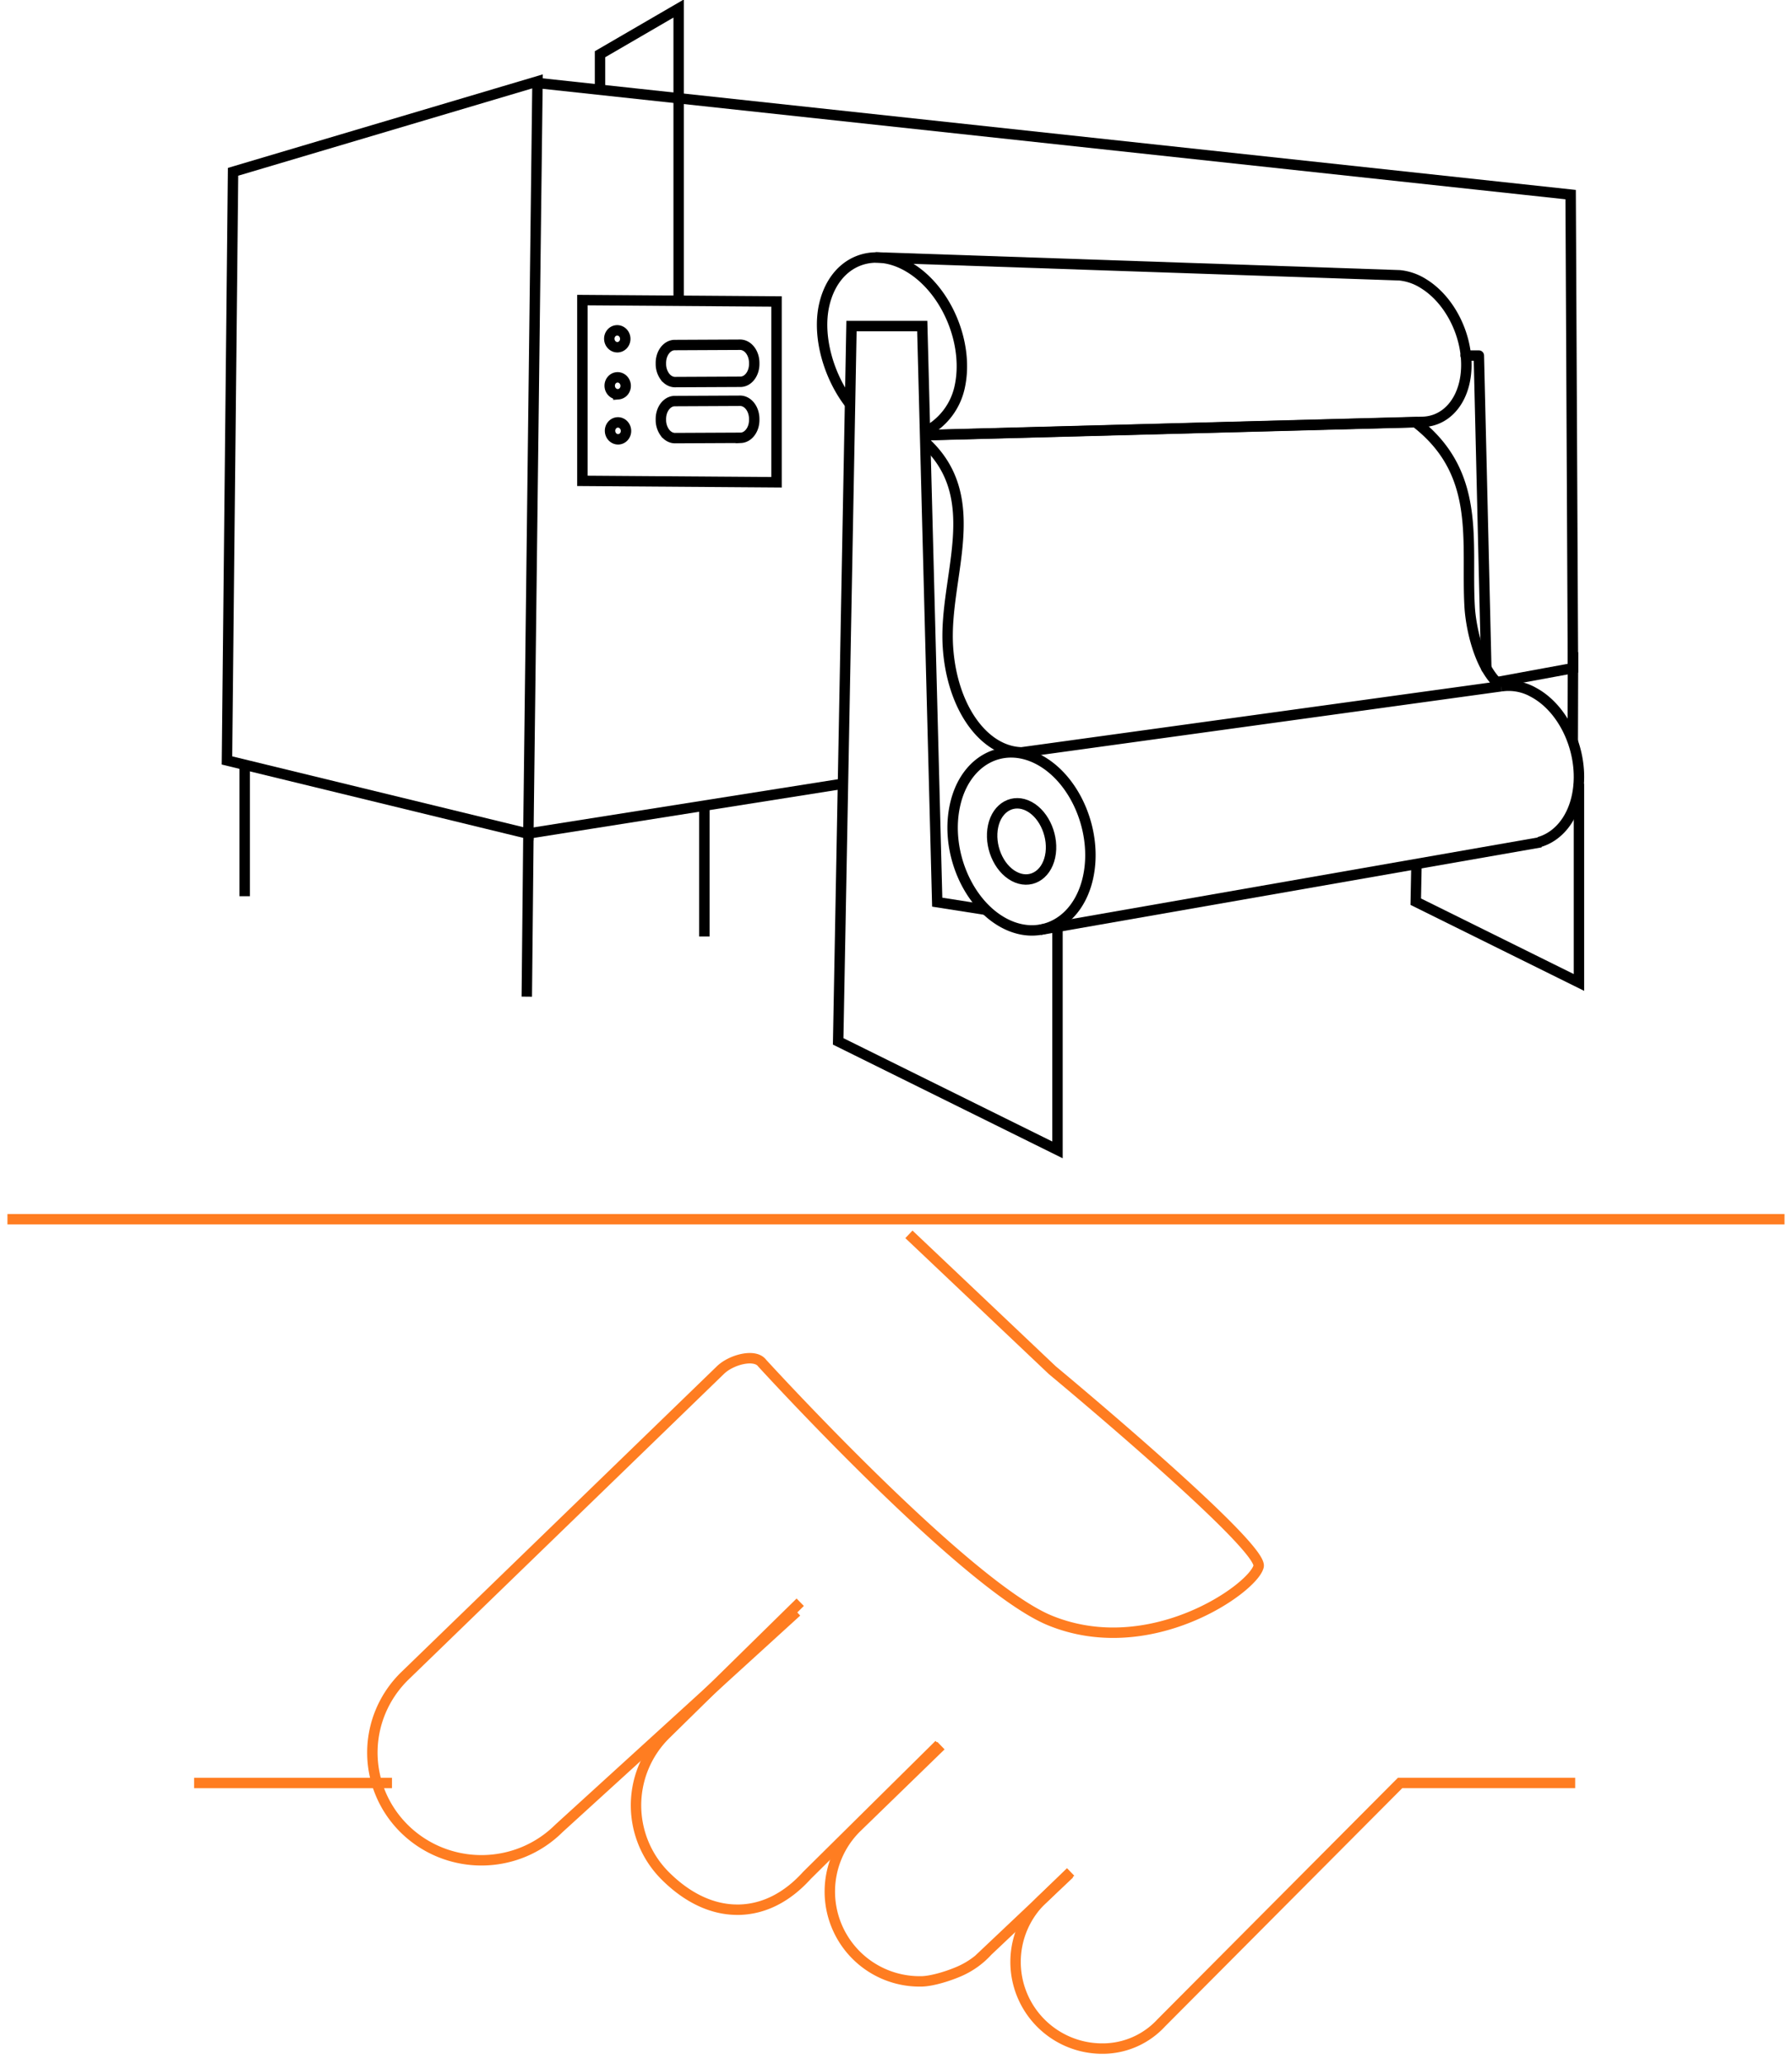 <svg width="172" height="198" fill="none" xmlns="http://www.w3.org/2000/svg">
    <path d="M151.19 171.048h-16.809l-22.922 23.014a7.657 7.657 0 0 1-5.511 2.465h-.215a8.314 8.314 0 0 1-5.808-14.206l2.835-2.741" stroke="#FF7D21" />
<path d="M171.282 116.964H.715" stroke="#FF7D21" />
<path d="m90.14 167.367-12.683 12.54c-1.89 2.093-4.1 3.234-6.488 3.297h-.21c-2.37 0-4.736-1.101-6.855-3.197a9.552 9.552 0 0 1-2.114-10.509 9.552 9.552 0 0 1 2.114-3.12l12.902-12.67" stroke="#FF7D21" />
<path d="m102.65 179.752-7.856 7.423a7.986 7.986 0 0 1-2.611 1.897c-.99.447-2.663.992-3.75 1.01h-.224a8.618 8.618 0 0 1-6.02-14.728l8.125-7.89" stroke="#FF7D21" />
<path d="M37.623 171.048H18.63" stroke="#FF7D21" />
<path d="m21.785 72.952 28.929 7.035.877-72.18-29.221 8.675-.585 56.47Z" stroke="#000"  />
<path d="M80.93 75.18 50.7 79.962m1.081-71.978 98.973 10.686.221 45.428-7.26 1.336" stroke="#000" />
<path d="m94.65 87.284-4.694-.737L88.52 31.28h-6.792l-1.279 68.623 21.05 10.41V88.909" stroke="#000"  />
<path d="M88.876 41.405a6.337 6.337 0 0 0 3.217-4.191c.958-4.149-1.175-9.327-4.75-11.523-3.576-2.196-7.272-.605-8.23 3.547-.71 3.093.474 6.998 2.51 9.573m13.279 48.711c.443.397.932.741 1.456 1.024 3.521 1.883 7.154-.098 8.083-4.407.929-4.31-1.185-9.364-4.705-11.248-3.521-1.883-7.168.095-8.083 4.407-.794 3.679.626 7.896 3.249 10.224" stroke="#000" />
<path d="m84.027 24.69 50.309 1.72a5.268 5.268 0 0 1 2.293.8c2.959 1.818 4.716 6.079 3.925 9.516-.533 2.294-2.116 3.748-4.12 3.748l-47.533 1.261m10.931 47.467 48.052-8.403" stroke="#000" />
<path d="M97.328 84.07c1.508.806 3.062-.043 3.461-1.886.398-1.844-.508-4.014-2.007-4.817-1.5-.803-3.062.04-3.46 1.886-.4 1.847.498 4.009 2.006 4.817Z" stroke="#000" />
<path d="m88.894 41.752 46.977-1.244c6.382 4.926 4.828 11.437 5.19 17.707.114 1.975.917 5.966 3.024 7.62m-46.031 6.343c-3.632-.095-6.734-4.34-7.076-10.227-.381-6.594 3.633-14.031-2.064-19.424m58.802 38.26c1.72-.481 3.136-2.047 3.641-4.392.825-3.827-1.05-8.314-4.178-9.983a4.815 4.815 0 0 0-3.093-.573M98.05 72.178l46.031-6.342" stroke="#000" />
<path d="M142.157 64.11a.5.5 0 0 0 1-.024l-1 .024Zm-.214-29.998.5-.012a.5.5 0 0 0-.5-.488v.5Zm-1.267-.5a.5.5 0 0 0 0 1v-1Zm2.481 30.474-.714-29.986-1 .024.714 29.986 1-.024Zm-1.214-30.474h-1.267v1h1.267v-1Z" fill="#000"/>
<path d="m135.956 82.883-.069 3.618 15.665 7.75v-19.07" stroke="#000"  />
<path d="M23.488 73.365v12.612m27.232-5.99-.157 15.626m17.043-18.386v12.612M150.98 62.57l-.023 8.584" stroke="#000" />
<path d="M57.59 8.506V5.203L65.139.817v28.017" stroke="#000"  />
<path d="m74.534 46.265-18.636-.135V28.788l18.636.134v17.343Z" stroke="#000" />
    <path d="m71.109 36.625-6.353.03c-.357-.014-.695-.207-.942-.538a2.045 2.045 0 0 1-.38-1.232c-.006-.225.021-.45.082-.662.06-.212.153-.406.272-.572.12-.166.263-.3.423-.394a1.1 1.1 0 0 1 .507-.156l6.355-.03c.357.014.695.207.941.538.247.33.383.773.378 1.231.008.226-.02.451-.08.664a1.85 1.85 0 0 1-.272.573c-.12.166-.263.3-.423.394a1.1 1.1 0 0 1-.508.154Zm0 5.375-6.353.03c-.357-.013-.695-.206-.942-.537a2.045 2.045 0 0 1-.38-1.232c-.006-.225.021-.45.082-.662.06-.212.153-.406.272-.572.12-.166.263-.3.423-.394a1.1 1.1 0 0 1 .507-.156l6.355-.03c.357.014.695.207.942.538.246.33.382.773.377 1.231.007.226-.02.451-.08.663a1.858 1.858 0 0 1-.273.572c-.12.166-.263.3-.422.394-.16.095-.333.147-.508.156Zm-11.794-8.69c.422-.035.733-.425.696-.872-.037-.446-.409-.78-.83-.745-.421.035-.733.426-.696.872.037.447.409.78.83.745Zm.039 4.51c.422-.035.733-.426.696-.872-.037-.447-.409-.78-.83-.746-.421.035-.733.426-.696.872.037.447.409.78.83.745Zm.032 4.323c.42-.035.732-.425.695-.872-.037-.446-.409-.78-.83-.745-.421.035-.733.425-.695.872.037.446.408.78.83.745Zm17.082 112.478" stroke="#000" />
    <path d="M76.468 154.621 53.651 175.4a10.473 10.473 0 0 1-3.4 2.264c-1.274.526-2.64.798-4.02.8a10.582 10.582 0 0 1-4.024-.785 10.476 10.476 0 0 1-3.409-2.251 10.32 10.32 0 0 1-2.271-3.37 10.218 10.218 0 0 1 .035-7.939 10.337 10.337 0 0 1 2.302-3.351l30.276-29.323c1.024-1.008 3.313-1.615 4.005-.686 0 0 19.503 21.373 27.629 24.697 9.617 3.934 19.529-3.084 20.029-5.185.487-1.994-19.803-18.826-19.803-18.826l-13.76-13.031" stroke="#FF7D21" />
</svg>
